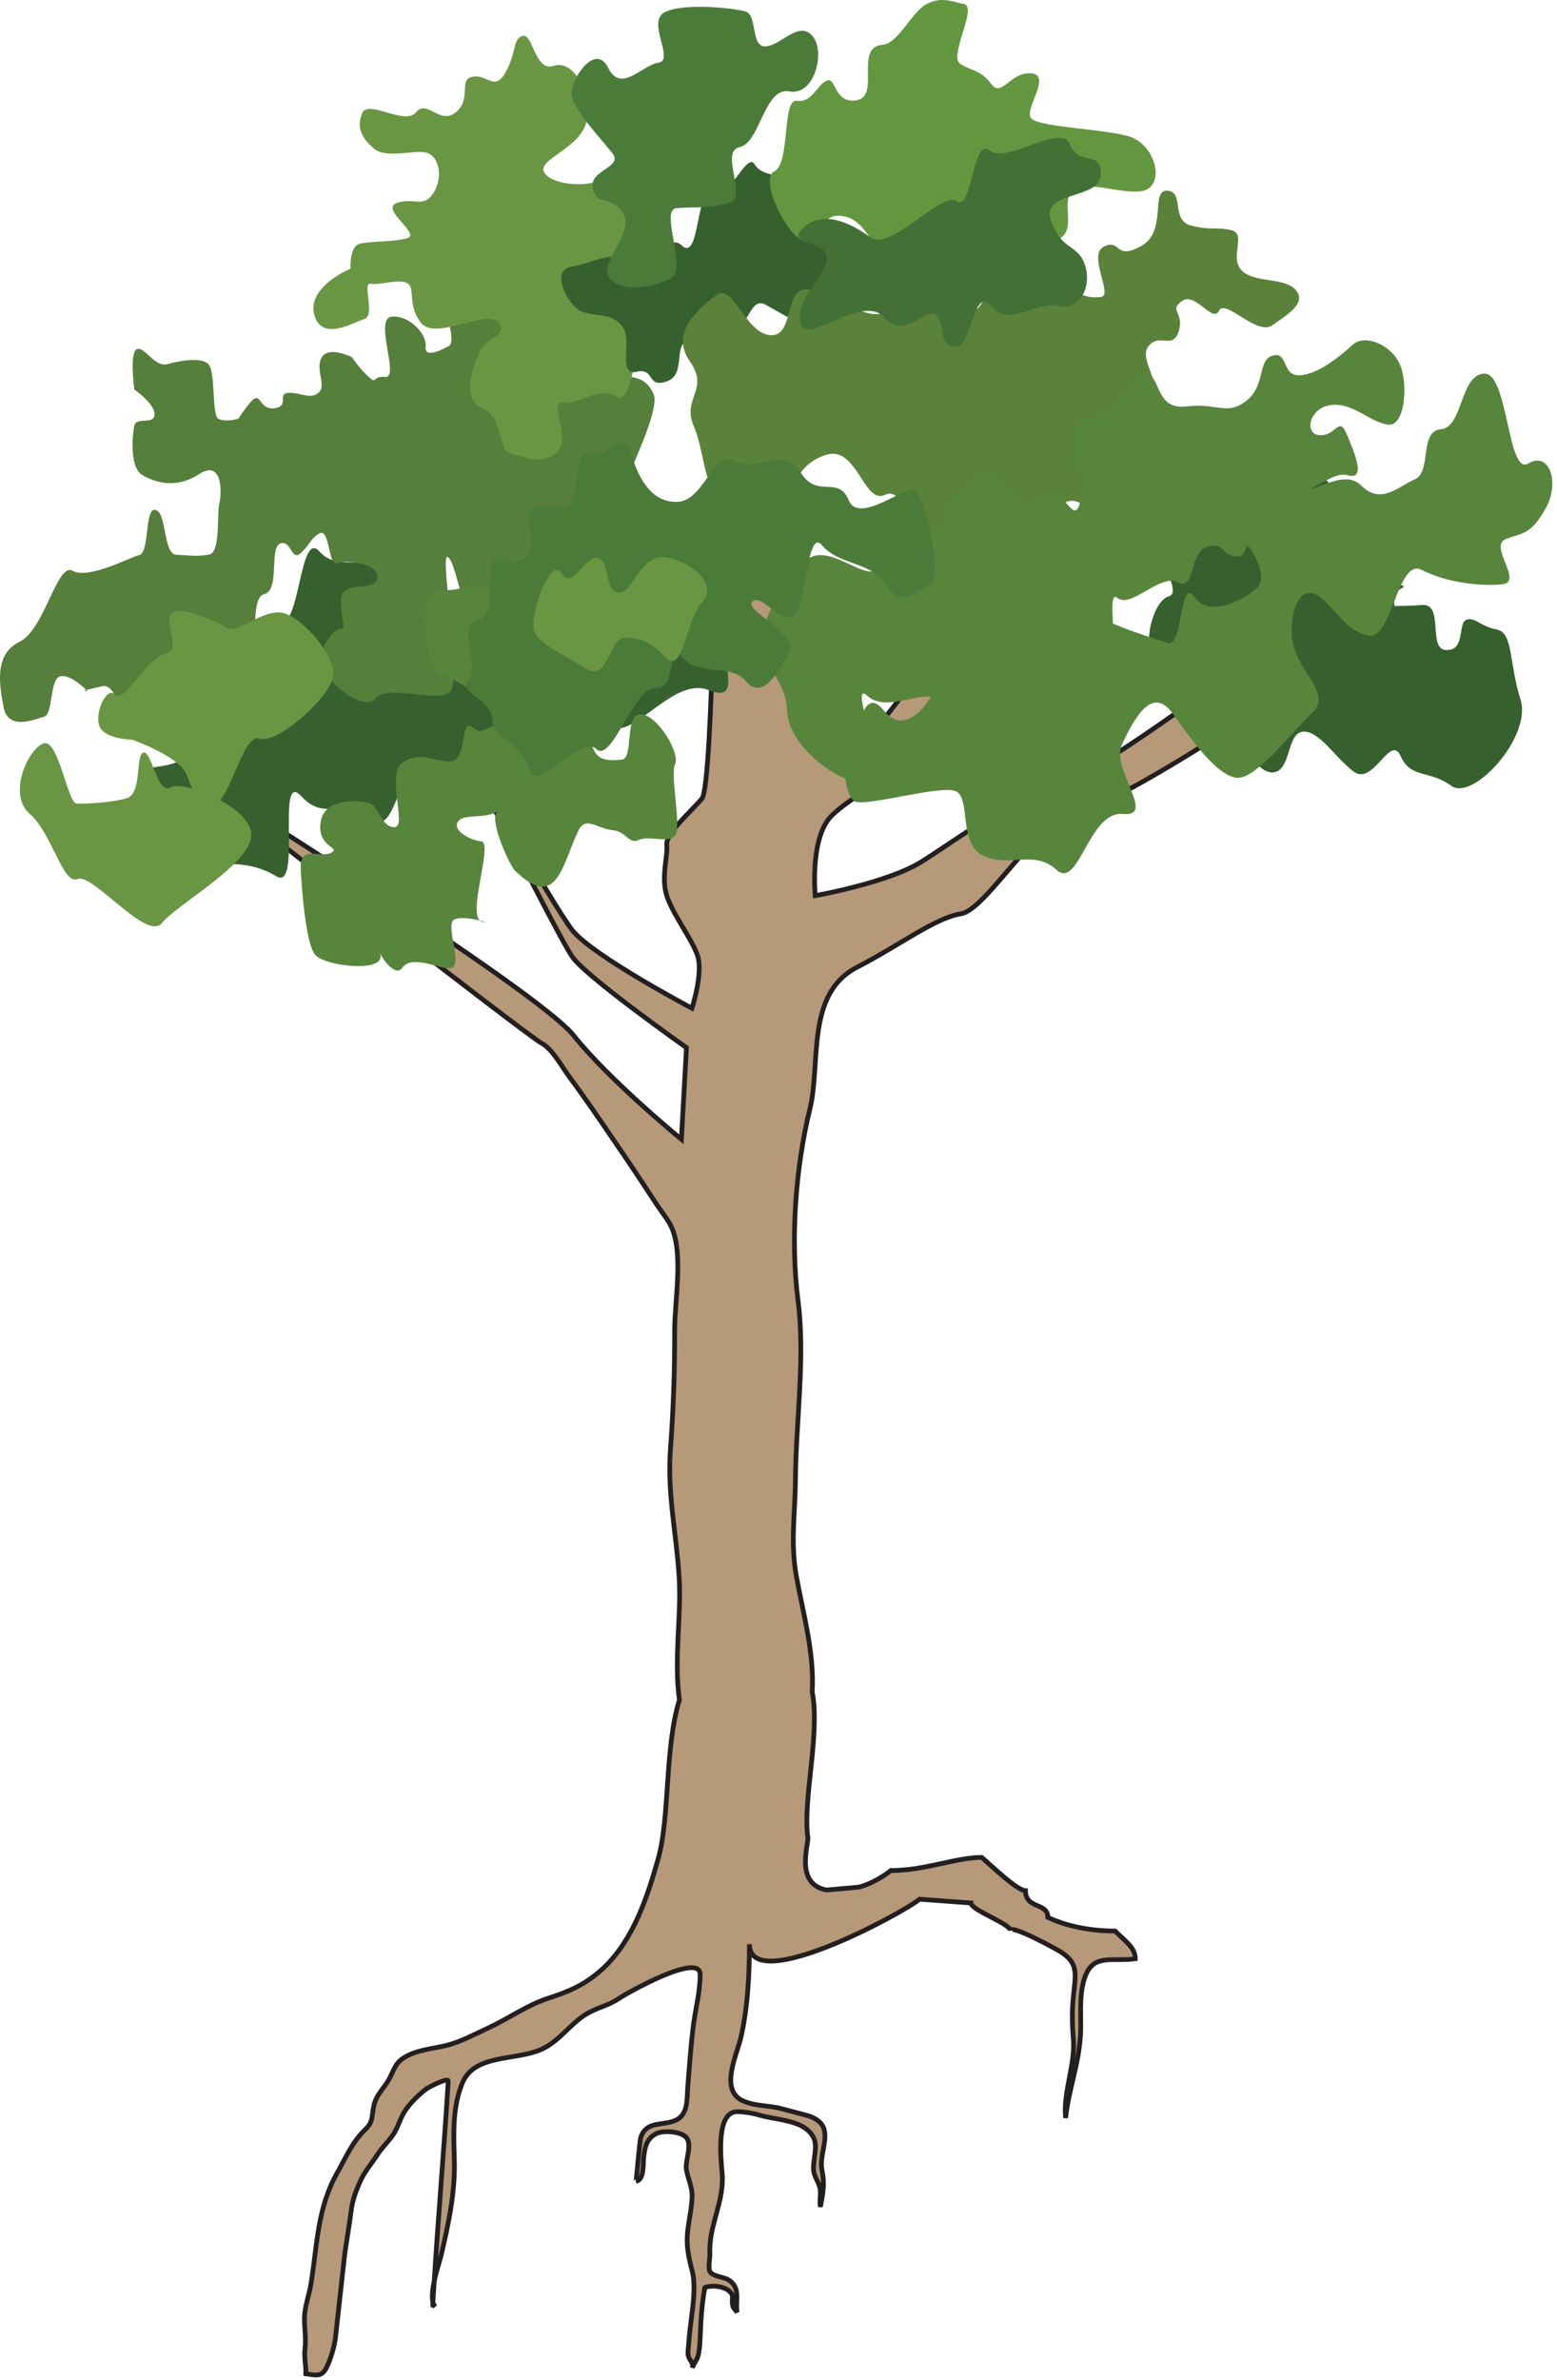 
        <svg xmlns:rdf="http://www.w3.org/1999/02/22-rdf-syntax-ns#" xmlns="http://www.w3.org/2000/svg" xmlns:cc="http://creativecommons.org/ns#" xmlns:xlink="http://www.w3.org/1999/xlink" xmlns:dc="http://purl.org/dc/elements/1.1/" x="0px" y="0px" width="328" height="501" viewBox="0 0 328 501" xml:space="preserve">
            <title>Generic tree: rainforest 2</title>
            <desc xmlns:ian_image_library="https://ian.umces.edu/media-library/">
                <ian_image_library:title>Generic tree: rainforest 2</ian_image_library:title>
                <ian_image_library:descr>Illustration of a generic rainforest tree</ian_image_library:descr>
                <ian_image_library:scene>
                    <ian_image_library:contains>trees, vines, tree, summer, foliage, rainforest, </ian_image_library:contains>
                    <ian_image_library:when>2011-01-18</ian_image_library:when>
                </ian_image_library:scene>
            </desc>
            
<defs>
</defs>
<path fill="#B59979" stroke="#231F20" d="M180.543,203.633c8.882-4.586,16.534-10.429,21.845-11.242
	c5.302-0.754,15.973-19.542,23.345-20.896c7.42-1.354,31.451-16.872,31.451-16.872l11.097-19.542c0,0-37.565,28.597-44.59,29.564
	c-7.004,0.987-22.561,12.403-29.661,16.833c-7.14,4.412-22.29,7.082-22.29,7.082s-1.155-11.861,3.222-16.582
	c4.402-4.624,13.902-8.455,17.56-13.912c3.579-5.476,7.168-26.275,7.168-26.275s-9.567,15.266-13.457,19.426
	c-3.859,4.121-13.559,5.688-13.559,5.688s-4.788-12.306-3.98-23.431c0.822-11.184-5.355-38.504-5.355-38.504l-12.426,0.116
	c0,0-0.595,70.178-3.048,73.042c-2.394,2.844-7.526,7.217-7.415,9.674c0.31,2.477-1.316,6.985,0.102,11.048
	c1.465,4.063,5.166,8.785,6.399,12.345c1.229,3.618-1.18,11.067-1.18,11.067s-20.587-10.854-25.115-16.311
	c-4.363-5.437-24.718-41.871-24.718-41.871s21.651,43.147,24.631,47.366c2.936,4.237,24.045,19.117,24.045,19.117l-1.069,19.291
	c0,0-15.024-12.267-22.677-21.825c-7.469-9.578-81.434-55.705-81.434-55.705s71.488,55.608,74.55,57.233
	c2.356,1.2,4.305,4.915,5.8,6.927c3.342,4.508,6.501,9.133,9.655,13.776c3.12,4.527,6.153,9.113,9.162,13.699
	c0.963,1.471,2.332,3.058,2.99,4.683c2.36,5.708,0.513,15.382,0.532,21.535c0.02,8.339-0.261,16.679-0.89,24.998
	c-0.697,9.133,1.267,17.646,1.838,26.895c0.513,7.934-1.156,17.375,0.063,25.812c-3.115,9.906-1.979,24.554-4.475,33.435
	c-2.322,8.223-5.219,16.892-11.319,22.812c-1.703,1.626-3.638,3.058-5.882,4.199c-1.935,0.986-4.01,1.722-6.037,2.38
	c-4.271,1.374-8.45,4.334-12.547,6.23c-2.883,1.315-5.665,2.863-8.726,3.656c-2.995,0.735-6.434,0.948-9.094,2.632
	c-1.916,1.199-2.167,2.902-3.168,4.644c-1.016,1.761-2.511,3.076-3.048,5.108c-0.658,2.573-0.014,3.579-2.021,5.476
	c-2.612,2.515-4.102,6.018-5.791,9.017c-4.189,7.41-4.189,15.092-5.495,23.237c-0.377,2.419-1.403,4.992-1.394,7.43
	c0,2.148,0.363,4.121,0.111,6.347c-0.217,2.012,0.261,3.521,0.174,5.263c2.051,0.29,3.207,0.658,4.165-0.948
	c0.978-1.722,1.892-4.856,2.109-6.85c0.6-5.456,1.209-10.912,1.809-16.388c0.392-3.367,1.035-6.617,1.461-10.042
	c0.261-2.264,0.933-3.986,1.794-6.018c1.016-2.341,2.452-3.89,3.846-6.037c1.025-1.528,2.399-2.786,3.381-4.314
	c1.021-1.664,1.345-3.328,2.438-4.915c1.175-1.683,2.917-3.386,4.562-4.585c0.184-0.136,4.474-2.438,4.436-1.51
	c-0.846,14.028-2.075,28.056-2.946,42.103c0.436-2.07,1.118-4.159,1.379-5.127c1.605-6.771,3.091-13.68,2.849-20.626
	c-0.174-5.533-0.358-11.048,1.703-15.981c2.544-6.095,11.019-4.644,16.514-7.005c4.136-1.799,6.424-5.882,10.274-7.874
	c2.187-1.142,4.15-1.51,6.24-2.922c1.35-0.948,17.07-9.868,17.056-5.031c0,3.813-1.026,7.353-1.471,11.087
	c-0.513,4.237-0.813,8.475-1.146,12.731c-0.188,2.709,0.087,5.94-2.873,7.023c-2.757,1.025-5.838,0.039-7.004,3.444
	c-0.29,0.852-0.948,9.229-1.001,9.249c1.756-0.329,1.446-3.541,1.597-4.992c0.247-2.07,0.546-3.889,2.535-4.973
	c1.456-0.813,5.292-0.58,6.448,0.755c1.359,1.567-0.31,4.876,0.024,6.753c0.348,1.992,1.257,3.695,1.204,5.727
	c-0.087,2.419-0.667,4.856-0.943,7.256c-0.343,2.902,0.204,5.476,0.885,8.068c0.692,2.438,0.459,5.572,0.169,8.107
	c-0.271,2.418-0.667,4.837-0.808,7.256c-0.058,0.754-0.271,2.089-0.097,2.844c0.227,0.891,1.132,1.412,0.846,2.516
	c0.242-0.891,1.045-1.741,1.268-2.825c0.295-1.393,0.348-2.863,0.411-4.314c0.111-3.328,0.358-6.443,0.938-9.791
	c1.422-0.6,4.063-0.29,5.209,0.794c0.871,0.813,0.551,1.083,0.585,2.205c0.053,1.316,0.3,1.2,1.001,2.206
	c-0.392-2.554,0.871-5.243-1.872-6.868c-0.982-0.581-3.227-0.697-3.817-1.664c-0.455-0.697-0.01-2.864-0.034-3.754
	c-0.29-6.018,3.081-10.951,2.583-16.988c-0.261-3.096-1.369-13.041,3.217-12.964c1.47,0.02,3.168,0.29,4.527,0.697
	c2.854,0.851,7.333,1.044,9.728,2.767c3.241,2.303,1.964,4.74,1.775,8.126c-0.072,1.896,0.798,2.593,1.296,4.257
	c0.416,1.335-0.125,2.941,0.17,4.16c0.551-3.019,0.924-4.779,0.3-7.836c-0.522-2.593,1.189-5.998,0.46-8.475
	c-0.445-1.587-2.1-2.516-3.652-2.922c-1.805-0.484-3.57-0.948-5.335-1.413c-2.743-0.734-5.901-0.483-8.446-1.818
	c-4.562-2.477-0.813-9.752-0.029-13.408c1.394-6.347,1.732-12.906,1.742-19.407c-0.034,10.932,32.259-6.481,35.838-9.461
	l10.826,0.793c-0.01,1.509,8.3,4.354,8.329,5.843c-0.029-1.412,8.997,3.541,9.577,3.87c4.586,2.516,4.296,4.373,3.716,9.539
	c-0.368,3.348-0.31,6.114-0.059,9.268c0.465,5.65-2.187,11.223-1.625,16.737c0.677-6.23,2.747-11.029,3.135-17.453
	c0.212-3.851-0.368-7.895,0.754-11.647c1.684-5.767,5.892-3.696,10.797-4.412c0.02-2.438-2.457-3.946-4.257-5.843
	c-5.631,0-10.584-1.161-14.183-2.883c0.029-3.174-4.701-1.684-4.701-5.611c-1.8-0.02-7.431-5.495-9.21-7.004
	c-5.438,0-11.968,2.786-19.175,2.767c-1.79,1.528-5.631,3.56-7.43,3.56l-6.081,0.542c-7.188-1.335-3.352-10.525-4.01-11.454
	c-0.909-8.088,2.66-21.478,0.982-30.28c0.459-8.34-1.882-16.272-3.357-24.399c-1.263-7.12-0.223-13.234-0.174-20.412
	c0.111-12.307,2.09-25.482,0.546-37.537c-1.64-12.653-0.556-27.958,2.486-40.303C172.983,223.853,169.651,209.244,180.543,203.633z"
	/>
<path fill="#B59979" stroke="#231F20" d="M91.69,485.64c-0.232-0.251-0.396-0.6-0.493-0.986c-0.01,0.213-0.044,0.445-0.02,0.658
	C91.371,485.35,91.555,485.485,91.69,485.64z"/>
<path fill="#B59979" stroke="#231F20" d="M91.197,484.653c0.087-1.49,0.184-2.961,0.28-4.412
	C91.119,481.867,90.926,483.531,91.197,484.653z"/>
<path fill="#36602E" d="M246.048,114.01c4.383-1.742,8.388-13.467,11.232-13.893c2.729-0.503,3.463,8.262,7.12,7.294
	c3.677-0.929,6.23-10.545,10.448-9.616c4.218,0.967,6.85,8.185,11.329,7.294c4.575-0.832,10.719,7.991,9.374,10.487
	c-1.364,2.535-8.697,0.484-8.475,4.315c0.193,3.889,11.647,2.418,7.816,4.179c-3.928,1.78,3.628,14.628-1.257,13.757
	c-4.866-0.851-1.857,8.069-8.32,8.514c-6.714,0.503-1.122-12.538-4.431-12.596c-3.309-0.155-3.88,7.991-9.104,7.411
	c-5.312-0.483-0.997-8.591-5.775-9.423c-4.75-0.774-5.65,3.773-10.487,3.309c-4.876-0.464-7.004,6.25-11.319,4.276
	c-4.257-1.896-1.412-12.809,1.954-13.757C249.638,124.652,241.763,115.655,246.048,114.01z"/>
<path fill="#36602E" d="M320.319,147.29c-2.477-7.856-1.51-14.047-5.002-14.763c-3.589-0.677-4.604-2.728-6.434-2.032
	c-1.809,0.697-0.135,6.443-4.159,6.366c-4.122-0.019-0.368-9.848-5.147-9.5c-4.566,0.445-8.029-0.213-11.899,1.219
	c-3.831,1.451-4.701-3.56-8.552-3.115c-3.638,0.464,0.522,4.625-2.689,6.405c-3.251,1.741-5.282-0.232-9.133,1.122
	c-3.908,1.413,1.558,17.917-3.405,19.097c-4.905,1.2,0.483,10.932,4.354,10.525c3.812-0.445,2.747-8.262,6.23-8.571
	c3.463-0.232,6.646,5.34,10.699,8.417c4.141,3.057,7.701-8.107,9.868-3.289c2.157,4.837,6.075,2.864,10.681,6.269
	C310.257,168.767,322.776,155.126,320.319,147.29z"/>
<path fill="#36602E" d="M152.851,121.518c4.204,5.572,7.106,15.285,2.027,14.666c-5.142-0.677,2.854,12.519-5.558,9.113
	c-8.32-3.405-17.97,14.066-22.265,5.824c-4.247-8.359-8.688,13.621-14.749,9.113c-6.032-4.45-13.385,7.121-18.057,7.159
	c-4.644,0.058-1.95-6.985-6.124-6.211c-4.165,0.774-5.422,16.079-9.65,10.545c-4.208-5.553-9.214,2.187-14.922-4.024
	c-5.602-6.211,0.193,20.2-5.369,16.756c-5.674-3.424-11.711-2.67-15.885-1.954c-4.15,0.774-2.82-3.444-1.93-9.713
	c0.919-6.289-5.616-4.141-9.384-8.262c-3.725-4.179,5.084-2.128,7.425-4.972c2.269-2.767-8.006-9.636-5.272-15.247
	c2.704-5.611,7.899-4.295,11.595-1.49c3.778,2.709,3.154-13.97,5.417-11.222c2.457,2.767,3.773-3.521,8.436-0.774
	c4.639,2.748,4.421-19.542,8.688-14.744c4.208,4.856,12.054-0.116,14.386,4.024c2.414,4.199,8.005,2.786,12.194,7.584
	c4.228,4.799,5.471-13.989,10.134-9.848c4.716,4.141,16.321,2.631,17.752,7.488c1.451,4.876,11.464-18.207,13.355-15.44
	c1.814,2.787,6.497,3.425,8.465,8.262C145.431,122.988,148.58,116.003,152.851,121.518z"/>
<path fill="#557F3A" d="M0.751,148.876c-1.001-5.127-1.848-11.242,3.357-13.757c5.282-2.535,7.899-16.756,11.169-14.957
	c3.309,1.877,11.981-2.767,14.071-3.309c2.196-0.503,1.103-10.12,3.4-9.5c2.423,0.522,1.591,9.326,4.387,9.442
	c2.786,0.116,4.76,0.445,7.004-0.078c2.302-0.542,1.548-8.126,2.046-10.583c0.59-2.496,0.707-9.5-4.3-6.289
	c-4.891,3.154-9.249,1.742-12.016,0.097c-2.661-1.703-1.964-8.939-1.504-10.526c0.59-1.625,4.208,0.078,4.184-2.225
	c0.063-2.187-4.247-5.186-4.247-5.186s-1.112-8.126,0.629-8.533c1.741-0.368,3.618,3.928,6.395,3.173
	c2.801-0.755,6.719-1.451,8.422-0.116c1.809,1.374,0.75,10.777,2.273,11.648c1.582,0.793,4.213-0.039,4.213-0.039
	s2.399-3.792,3.493-4.276c1.238-0.483,1.306,2.554,4.276,2.07c3.019-0.58,0.286-3.057,2.825-3.231
	c2.462-0.097,4.629,1.49,6.308-0.058c1.727-1.529-0.837-4.934,0.653-7.411c1.437-2.477,6.327-0.058,6.327-0.058
	s1.717,2.535,3.57,4.199c1.833,1.645,0.595-0.271,3.531-0.02c3.019,0.194-2.549-12.383,1.331-12.692
	c3.86-0.31,7.449,3.87,7.125,6.23c-0.382,2.477,2.844,1.083,4.837-0.019c2.157-1.045-2.574-11.067,0.643-11.667
	c3.285-0.542,9.573,1.296,9.283,4.179c-0.382,2.902,7.009,0.581,9.877,2.032c2.801,1.374,2.481,7.063,5.036,8.417
	c2.477,1.354,6.54-0.697,8.45,2.031c1.925,2.67,7.619-0.542,9.931,5.224c2.288,5.747-20.529,47.076-22.792,48.855
	c-2.37,1.722-11.977-1.722-14.875-2.012c-2.83-0.29-3.923-11.745-5.751-12.654c-1.881-0.89,3.454,26.643,0.271,28.597
	c-3.231,1.916-13.08-1.838-15.518,1.2c-2.525,2.999-10.7-3.715-11.387-7.294c-0.629-3.618,2.951-7.778,4.237-7.43
	c1.156,0.251-0.348-2.554-0.063-6.424c0.204-3.753,7.222-1.219,7.648-4.276c0.392-3.038-6.714-3.928-8.489-3.038
	c-1.8,0.832-1.534-7.294-3.604-6.366c-2.002,1.025-2.254,2.67-4.16,4.295c-1.906,1.567-1.896-2.96-4.228-2.109
	c-2.384,0.929,0.048,9.829-3.391,10.661c-3.517,0.754-0.682,15.711-2.709,19.02c-2.065,3.367-5.108,3.019-8.499,2.245
	c-3.256-0.89,0.503-6.985-2.849-7.392c-3.304-0.425-7.58,3.367-9.829,3.251c-2.288-0.116-2.419,5.94-4.881,6.423
	c-2.501,0.484-2.375-4.121-4.987-4.218c-6.25,1.296-3.463,1.083-3.463,1.083s-3.468-3.696-5.751-3.115
	c-2.254,0.639-1.437,8.049-3.396,8.514C7.301,151.392,1.767,153.965,0.751,148.876z"/>
<path fill="#6A9644" d="M9.032,156.558c-3.347,1.49-7.41,10.835-2.747,14.801c4.667,4.083,6.985,15.015,10.022,13.699
	c3.149-1.374,14.589,13.176,17.771,9.307c3.082-3.87,18.082-12.074,18.841-18.13c0.76-6.095-14.366-12.131-17.012-10.467
	c-2.738,1.78-4.015-8.069-5.756-7.314c-1.673,0.793-0.174,8.552-3.439,9.578c-3.183,0.967-8.586,1.219-10.555,1.142
	C14.199,169.096,12.269,155.049,9.032,156.558z"/>
<path fill="#57853C" d="M66.416,201.021c-2.08-2.341-2.936-15.015-3.062-18.227c-0.174-4.972,4.02-2.128,6.341-3.231
	c2.375-1.142-2.859-1.083-2.177-6.327c0.639-5.205,7.381-4.74,9.854-4.295c2.433,0.348,2.781,5.205,5.703,5.205
	c2.873-0.02-2.037-11.474,1.954-13.776c4.01-2.303,6.462,0.097,9.892-0.078c3.4-0.213,2.181-8.397,4.15-7.41
	c1.974,0.909,0.982,1.78,4.905-0.058c4.015-1.896-7.575-10.178-10.647-10.526c-3.071-0.232-4.073-10.39-3.681-13.718
	c0.459-3.289,0.546-4.489,3.507-4.276c2.984,0.232,10.24-2.418,10.55-0.097c0.387,2.38,7.057,10.332,9.234,8.417
	c2.273-1.974-4.291-8.068-4.314-10.526c-0.024-2.554,1.495-6.075,4.165-6.462c2.786-0.329,9.22-3.831,10.671-0.097
	c1.393,3.851,10.438,5.398,10.632,10.545c0.179,5.089-0.619,12.558-4.857,11.667c-4.208-0.948-3.265,10.274-6.211,10.623
	c-2.965,0.368-7.928-0.968-9.214,0.097c-1.209,0.967-2.835,7.584,0.087,8.475c2.956,0.852,9.848-5.94,10.574-1.18
	c0.779,4.76,3.652,4.354,6.463,4.179c2.704-0.193,0.459-9.849,4.121-9.578c3.57,0.251,8.276,8.281,7.154,10.506
	c-1.05,2.225,1.262,12.731,0.14,14.802c-1.021,2.09-5.63,0.135-7.778,1.142c-2.147,1.045-2.568-1.819-5.601-2.051
	c-3.086-0.291-5.573-3.057-7.096,0.058c-3.42,6.927-4.465,17.278-13.447,8.397c-1.108-1.122-5.703-11.067-3.551-12.441
	c-2.776,1.761-7.188,0.387-8.407,2.206c-1.209,1.722,2.288,3.851,4.924,4.141c2.637,0.29-3.357,16.156,0.174,16.911
	c3.58,0.832-5.602-2.109-6.317,0.058c-0.764,2.264,1.785,8.456,0.097,9.578c-1.683,1.025-8.368-3.096-10.617,0.097
	c-1.466,2.012-4.185-1.974-4.794-3.25C82.132,204.93,68.549,203.556,66.416,201.021z"/>
<path fill="#6A9644" d="M24.328,146.284c1.664,1.896,6.743-7.759,10.448-8.629c3.7-0.755-0.396-6.366,1.345-8.436
	c1.746-2.032,10.177,1.993,12.025,3.076c1.901,1.006,7.193-4.005,11.285-3.289c4.048,0.677,11.614,9.229,10.7,13.622
	c-0.871,4.411-11.817,14.125-15.402,12.847c-3.584-1.296-6.332,13.563-9.718,13.873c-3.43,0.271-4.237-2.535-5.737-6.366
	c-1.591-3.792-11.43-7.255-11.43-7.255s-6.129-0.078-6.985-3.096C20.003,149.631,22.605,144.33,24.328,146.284z"/>
<path fill="#6A9644" d="M66.188,66.18c1.48,5.843,8.136,1.742,10.564,0.987c2.438-0.851-0.585-7.778,1.34-7.43
	c2.017,0.348,6.128-1.161,7.778-0.078c1.669,1.006-0.13,4.779,2.907,8.397c3.072,3.695,14.154-3.154,16.272-0.135
	c2.094,3.038-2.651,2.708-4.141,6.346c-1.587,3.715-3.526,9.926,0.696,11.667c4.339,1.761,3.425,8.92,5.776,9.481
	c2.375,0.561,6.801,2.767,9.94-0.077c3.033-2.941-1.833-11.319,1.282-10.623c3.105,0.716,7.788-3.638,11.285-1.2
	c3.463,2.535,4.039-14.705,7.604-14.821c3.575-0.136-4.75-22.039-1.63-22.251c3.154-0.155-1.49-11.899-4.339-12.577
	c-2.844-0.716-2.815,2.902-5.587,4.237c-2.868,1.315-10.119,0.754-11.387-1.993c-1.151-2.825,8.891-5.205,9.195-11.725
	c0.131-6.598-3.424-11.783-7.192-10.506c-3.899,1.258-4.286-6.985-6.487-6.308c-2.104,0.696-1.118,3.057-3.454,7.449
	c-2.298,4.431-3.851,0.6-7.009,1.122c-3.154,0.542-0.135,4.547-3.502,7.43c-3.318,2.921-6.143-2.787-8.456,0.058
	c-2.269,2.902-9.964-2.728-11.319,0.116c-1.175,2.883-0.406,5.011,2.278,7.391c2.622,2.458,8.692,0.291,11.217,1.006
	c2.573,0.619,3.643,4.992,1.548,8.397c-2.157,3.424-4.116,0.929-7.769,2.186c-3.647,1.316,5.2,6.56,2.196,7.411
	c-2.989,0.852-7.42,0.6-9.892,1.142c-2.385,0.484-2.051,5.282-2.051,5.282S64.684,60.317,66.188,66.18z"/>
<path fill="#36602E" d="M122.614,65.639c-2.917-1.083-6.893-8.785-2.181-9.52c4.707-0.697,9.568-4.295,12.683-0.116
	c3.246,4.16,6.801-7.855,10.516-4.315c3.86,3.541,2.883-12.209,6.298-10.583c3.478,1.509,7.411-9.52,9.084-6.443
	c1.727,3.038,8.872,2.419,12.04,3.019c3.212,0.6-3.604,3.057-1.315,7.43c2.288,4.295,5.892,6.289,9.258,10.448
	c3.405,4.18-5.194,6.637-2.708,12.771c2.534,6.114-11.15-2.012-14.826-4.083c-3.686-2.148-3.439,5.069-7.706,5.301
	c-4.305,0.31-4.741,1.974-8.485,2.187c-3.715,0.271-0.493,7.023-4.793,8.552c-4.368,1.509-2.399-2.941-6.414-2.013
	c-4.044,0.832-0.754-6.694-2.931-9.52C128.994,65.852,125.662,66.703,122.614,65.639z"/>
<path fill="#4B7B39" d="M157.011,2.407c-2.806-0.755-13.07-1.838-16.993,0.174c-3.879,1.993,2.172,10.1-1.272,10.603
	c-3.42,0.464-7.962,6.579-10.623,1.103c-2.661-5.398-7.807,2.225-7.72,5.379c0.078,3.212,6.327,9.636,8.639,12.635
	c2.308,3.019-5.146,3.463-4.141,7.43c0.91,3.967,3.841,1.025,6.404,5.205c2.472,4.295-5.708,10.777-2.757,13.776
	c3.062,3.076,8.968,1.741,12.731-0.136c3.739-1.799-2.511-14.492,1.287-14.763c3.705-0.31,7.647,0.136,11.266-1.199
	c3.594-1.258-2.264-10.797,1.988-11.648c4.295-0.832,5.18-12.731,10.448-11.726c5.336,1.025,7.735-8.436,4.861-11.706
	c-2.921-3.27-6.573,2.07-9.829,2.225C158.046,9.953,159.681,3.181,157.011,2.407z"/>
<path fill="#629740" d="M194.552,1.266c3.464-2.399,6.598-0.697,8.397-0.445c3.251,0.445-3.261,11.029-0.619,12.654
	c2.65,1.625,4.092,1.161,6.443,4.16c2.264,3.077,3.928-2.477,8.416-2.206c4.586,0.329-1.625,7.624,0.078,9.52
	c1.818,1.935,16.939,2.245,21.303,4.024c4.285,1.896,6.462,8.088,3.56,10.584c-2.999,2.418-11.764-1.625-15.498,0.174
	c-3.782,1.761,0.483,8.223-3.435,10.564c-3.859,2.322-6.472,1.935-9.2-0.929c-2.689-2.902-3.019,0.89-5.553,4.276
	c-2.593,3.309-4.566,0.174-7.102,0.039c-2.467-0.136-3.153,5.901-5.592,7.488c-2.389,1.509-6.036,0.619-8.503-1.025
	c-2.313-1.625-0.552-4.818-2.874-8.436c-2.331-3.541-4.024-6.23-7.797-6.289c-3.855,0.02-2.801,4.412-6.366,5.379
	c-3.458,0.948-10.607-13.002-7.096-14.724c3.463-1.741,1.543-15.363,4.77-14.86c3.183,0.522,4.334-3.521,6.303-4.257
	c1.974-0.851,1.476,5.012,6.355,4.141c4.992-0.967-0.696-11.319,5.485-11.687C188.921,9.198,191.833,3.22,194.552,1.266z"/>
<path fill="#5A823A" d="M272.934,61.014c2.418,2.748-1.587,5.127-4.876,7.449c-3.271,2.36-10.042-5.766-11.28-3.019
	c-1.384,2.67-4.992-4.16-7.837-2.031c-2.786,2.051,0.601,2.283-0.638,6.327c-1.277,4.025-4.044,0.213-6.386,3.154
	c-2.264,3.057,3.831,8.514,0.097,11.706c-3.637,3.192-7.623,4.741-11.909,7.488c-4.188,2.787,2.584,16.369-2.621,13.757
	c-5.234-2.554-7.207,7.778-12.674,4.392c-5.543-3.348-10.129,9.249-15.439,8.629c-5.302-0.697-8.204-16.969-12.848-14.724
	c-4.653,2.341-5.921-10.777-12.771-8.301c-6.796,2.36-6.327,8.378-9.118,9.597c-2.723,1.239-6.38-7.488-11.261-3.096
	c-4.987,4.45-4.62-6.675-7.198-12.577c-2.631-5.92,3.405-7.72-0.866-13.718c-4.242-6.114,1.901-11.009,5.504-13.854
	c3.681-2.825,6.022,7.836,11.382,8.359c5.417,0.522,2.661-10.545,8.388-9.597c5.741,0.948,9.94,5.302,14.158,5.186
	c4.208-0.135,4.382-6.482,9.151-6.501c4.702-0.058,2.429,5.108,8.476,6.327c6.095,1.142,5.727-9.307,9.81-10.719
	c4.005-1.374,6.704-10.603,9.81-7.468c3.057,3.134-1.016,6.83,1.471,10.545c2.612,3.753,6.095,4.644,8.562,4.16
	c2.467-0.445-3.009-8.92,0.59-10.604c3.6-1.664,2.177,3.057,7.798-0.077c5.572-3.115,1.828-11.841,5.495-11.648
	c3.657,0.155,0.677,6.25,5.011,7.333c4.306,1.103,5.205,0.194,8.514,0.987c3.222,0.793-0.483,5.688,2.109,8.397
	C264.13,59.698,270.458,58.267,272.934,61.014z"/>
<path fill="#58853C" d="M292.283,89.379c3.744,0.696,4.401-8.649,2.611-12.673c-1.779-4.102-7.294-6.424-9.848-4.199
	c-2.555,2.302-7.372,6.385-11.31,6.501c-3.744,0.155-2.332-5.088-5.621-4.141c-3.27,0.852-1.412,6.327-5.572,9.52
	c-4.198,3.212-5.882,0.387-12.731,1.18c-6.781,0.793-5.012-7.101-9.143-7.313c-4.188-0.155-3.966,9.539-11.251,9.636
	c-7.313,0.077-0.561,12.267-1.935,17.956c-1.412,5.785-4.257-6.269-8.475-0.91c-4.199,5.302-9.801-9.616-12.731-5.205
	c-3.077,4.431-5.94,3.541-7.023,8.533c-1.045,5.011-12.219,5.863-14.009,10.719c-1.78,4.895-10.632-5.476-15.493-0.948
	c-4.948,4.644-9.123,12.731-9.757,17.046c-0.566,4.295,5.505,7.101,5.862,14.782c0.252,7.604,12.325,16.292,17.037,14.647
	c4.595-1.664-4.44-21.806-0.175-18.014c4.247,3.812,11.929-1.819,15.527,0.948c3.561,2.728,3.967-15.672,9.075-10.7
	c5.079,4.915,19.658,1.161,24.728,2.902c5.03,1.8,0.416-16.079,3.366-13.757c2.883,2.303,9.036-5.263,12.731-3.289
	c3.599,1.993,2.419-6.443,6.173-7.488c3.928-1.044,2.477,1.78,6.414,2.051c3.966,0.329,1.132-15.963,6.298-12.712
	c5.069,3.231,12.963-5.611,16.794-4.412c3.967,1.2,1.723-4.257-0.058-8.475c-1.703-4.199-2.206,0.135-5.592,0.058
	c-3.482,0.039-2.612-5.611,2.051-6.327C284.891,84.6,288.393,88.779,292.283,89.379z"/>
<path fill="#57853C" d="M325.591,107.064c3.086-5.476,0.803-12.151-3.647-9.481c-4.392,2.651-4.218-19.078-9.249-18.923
	c-5.146,0.135-4.469,11.357-9.151,11.706c-4.663,0.329-1.828,9.055-5.572,10.583c-3.638,1.606-7.023,5.379-11.261,1.238
	c-4.267-4.237-12.045,3.754-14.105,0.116c-2.051-3.696-6.637-2.535-9.172-1.006c-2.554,1.587-3.908,12.731-1.973,12.693
	c1.818,0.039,5.736,7.14,3.56,9.5c-2.09,2.36-10.216,6.907-13.351,2.225c-3.153-4.586-2.457,10.525-5.592,9.635
	c-3.037-0.909-15.557-4.721-19.068-8.339c-3.608-3.541-7.884,5.205-11.271,5.437c-3.443,0.155-7.159-7.197-12.063-6.25
	c-4.905,0.948-4.924,14.918-6.907,19.155c-1.945,4.141-6.453,9.19-10.497,4.315c-4.024-4.915-4.508,2.244-7.014,4.295
	c-2.506,2.031-1.567,13.641,0.822,14.782c2.399,1.064,17.472-3.328,21.013-2.264c3.628,1.064,0.6,10.971,5.949,13.641
	c5.234,2.651,10.846-1.354,15.509,2.999c4.721,4.354,6.771-12.441,14.008-11.764c7.217,0.658-2.699-9.403-0.154-14.744
	c2.593-5.437,6.269-12.286,10.545-6.521c4.179,5.824,9.374,13.177,13.582,13.66c4.122,0.368,11.822-9.964,16.108-13.931
	c4.15-3.909-4.034-8.958-4.479-15.808c-0.406-6.869,2.283-10.835,5.602-8.533c3.338,2.303,5.853,7.584,10.622,8.359
	c4.856,0.793,6.076-16.543,11.136-13.854c5.263,2.709,12.586,3.502,16.988,3.019c4.488-0.464-3.009-8.088,0.716-9.52
	C320.879,112.114,322.457,112.578,325.591,107.064z"/>
<path fill="#427035" d="M183.311,49.947c4.334,3.154,15.111-9.868,18.227-7.604c3.24,2.264,3.443-13.699,6.965-10.681
	c3.608,3.077,15.015-6.017,16.94-1.18c1.964,4.837,6.646,0.793,6.433,6.25c-0.174,5.495-12.519,3.231-10.496,9.636
	c2.041,6.404,5.679,4.876,7.197,9.461c1.461,4.566-1.073,9.616-5.602,8.514c-4.508-1.083-10.129,4.721-14.163,0.135
	c-3.889-4.566-4.063,9.075-7.643,8.552c-3.618-0.561-1.625-3.096-3.599-6.289c-1.857-3.27-6.676,5.379-11.261,0.116
	c-4.644-5.263-16.248,6.114-17.632,1.18c-1.427-4.992,5.544-10.042,5.5-13.795c-0.044-3.812-8.987-2.573-4.963-6.269
	C173.177,44.2,178.977,46.735,183.311,49.947z"/>
<path fill="#4B7B39" d="M100.721,130.379c4.658-0.929,0.846-12.692,4.078-12.731c3.26-0.019,1.974,2.07,5.64-0.058
	c3.633-2.148-0.968-10.023,2.065-10.623c2.878-0.581,3.178-0.135,6.298-0.078c3.135,0.155,2.423-13.679,5.616-11.647
	c2.999,1.954,6.811-5.592,8.436-0.078c1.558,5.457,4.363,10.738,9.931,10.487c5.601-0.271,7.604-11.241,11.943-8.629
	c4.31,2.709,10.453-3.405,13.94,2.418c3.444,5.688,7.87,0.484,10.134,5.882c2.148,5.282,12.519-3.541,14.086-2.245
	c1.577,1.161,6.095,18.729,2.999,20.026c-3.115,1.393-6.327,4.992-9.19,0.078s-10.062-4.199-13.477-8.339
	c-3.396-4.122-3.222,13.641-6.206,14.917c-2.989,1.258-6.443-4.76-8.499-3.134c-2.046,1.703,9.694,6.908,7.841,10.506
	c-1.8,3.599-5.665,10.526-9.084,6.404c-3.376-4.083-9.912-0.909-13.472-5.127c-3.575-4.199-0.842,6.733-5.567,6.424
	c-4.77-0.329-9.292,16.001-12.635,12.848c-3.227-3.27-12.77,9.732-14.028,4.334c-1.219-5.398-7.827-6.327-7.846-10.545
	c-0.067-4.199-7.725-5.959-5.04-8.378C101.316,140.692,95.903,131.25,100.721,130.379z"/>
<path fill="#6A9644" d="M118.203,120.627c2.472,3.831,5.195-3.889,7.769-3.173c2.563,0.658,1.345,7.121,4.31,7.314
	c2.985,0.29,4.552-8.126,9.781-7.449c5.234,0.638,11.3,5.65,7.89,9.403c-3.541,3.792-3.986,15.382-7.677,11.726
	c-3.652-3.696-4.982-3.947-8.513-4.16c-3.575-0.135-3.488,9.442-8.422,6.443c-4.875-3.018-8.876-4.76-10.598-7.313
	C110.966,130.824,115.793,116.893,118.203,120.627z"/>
</svg>
